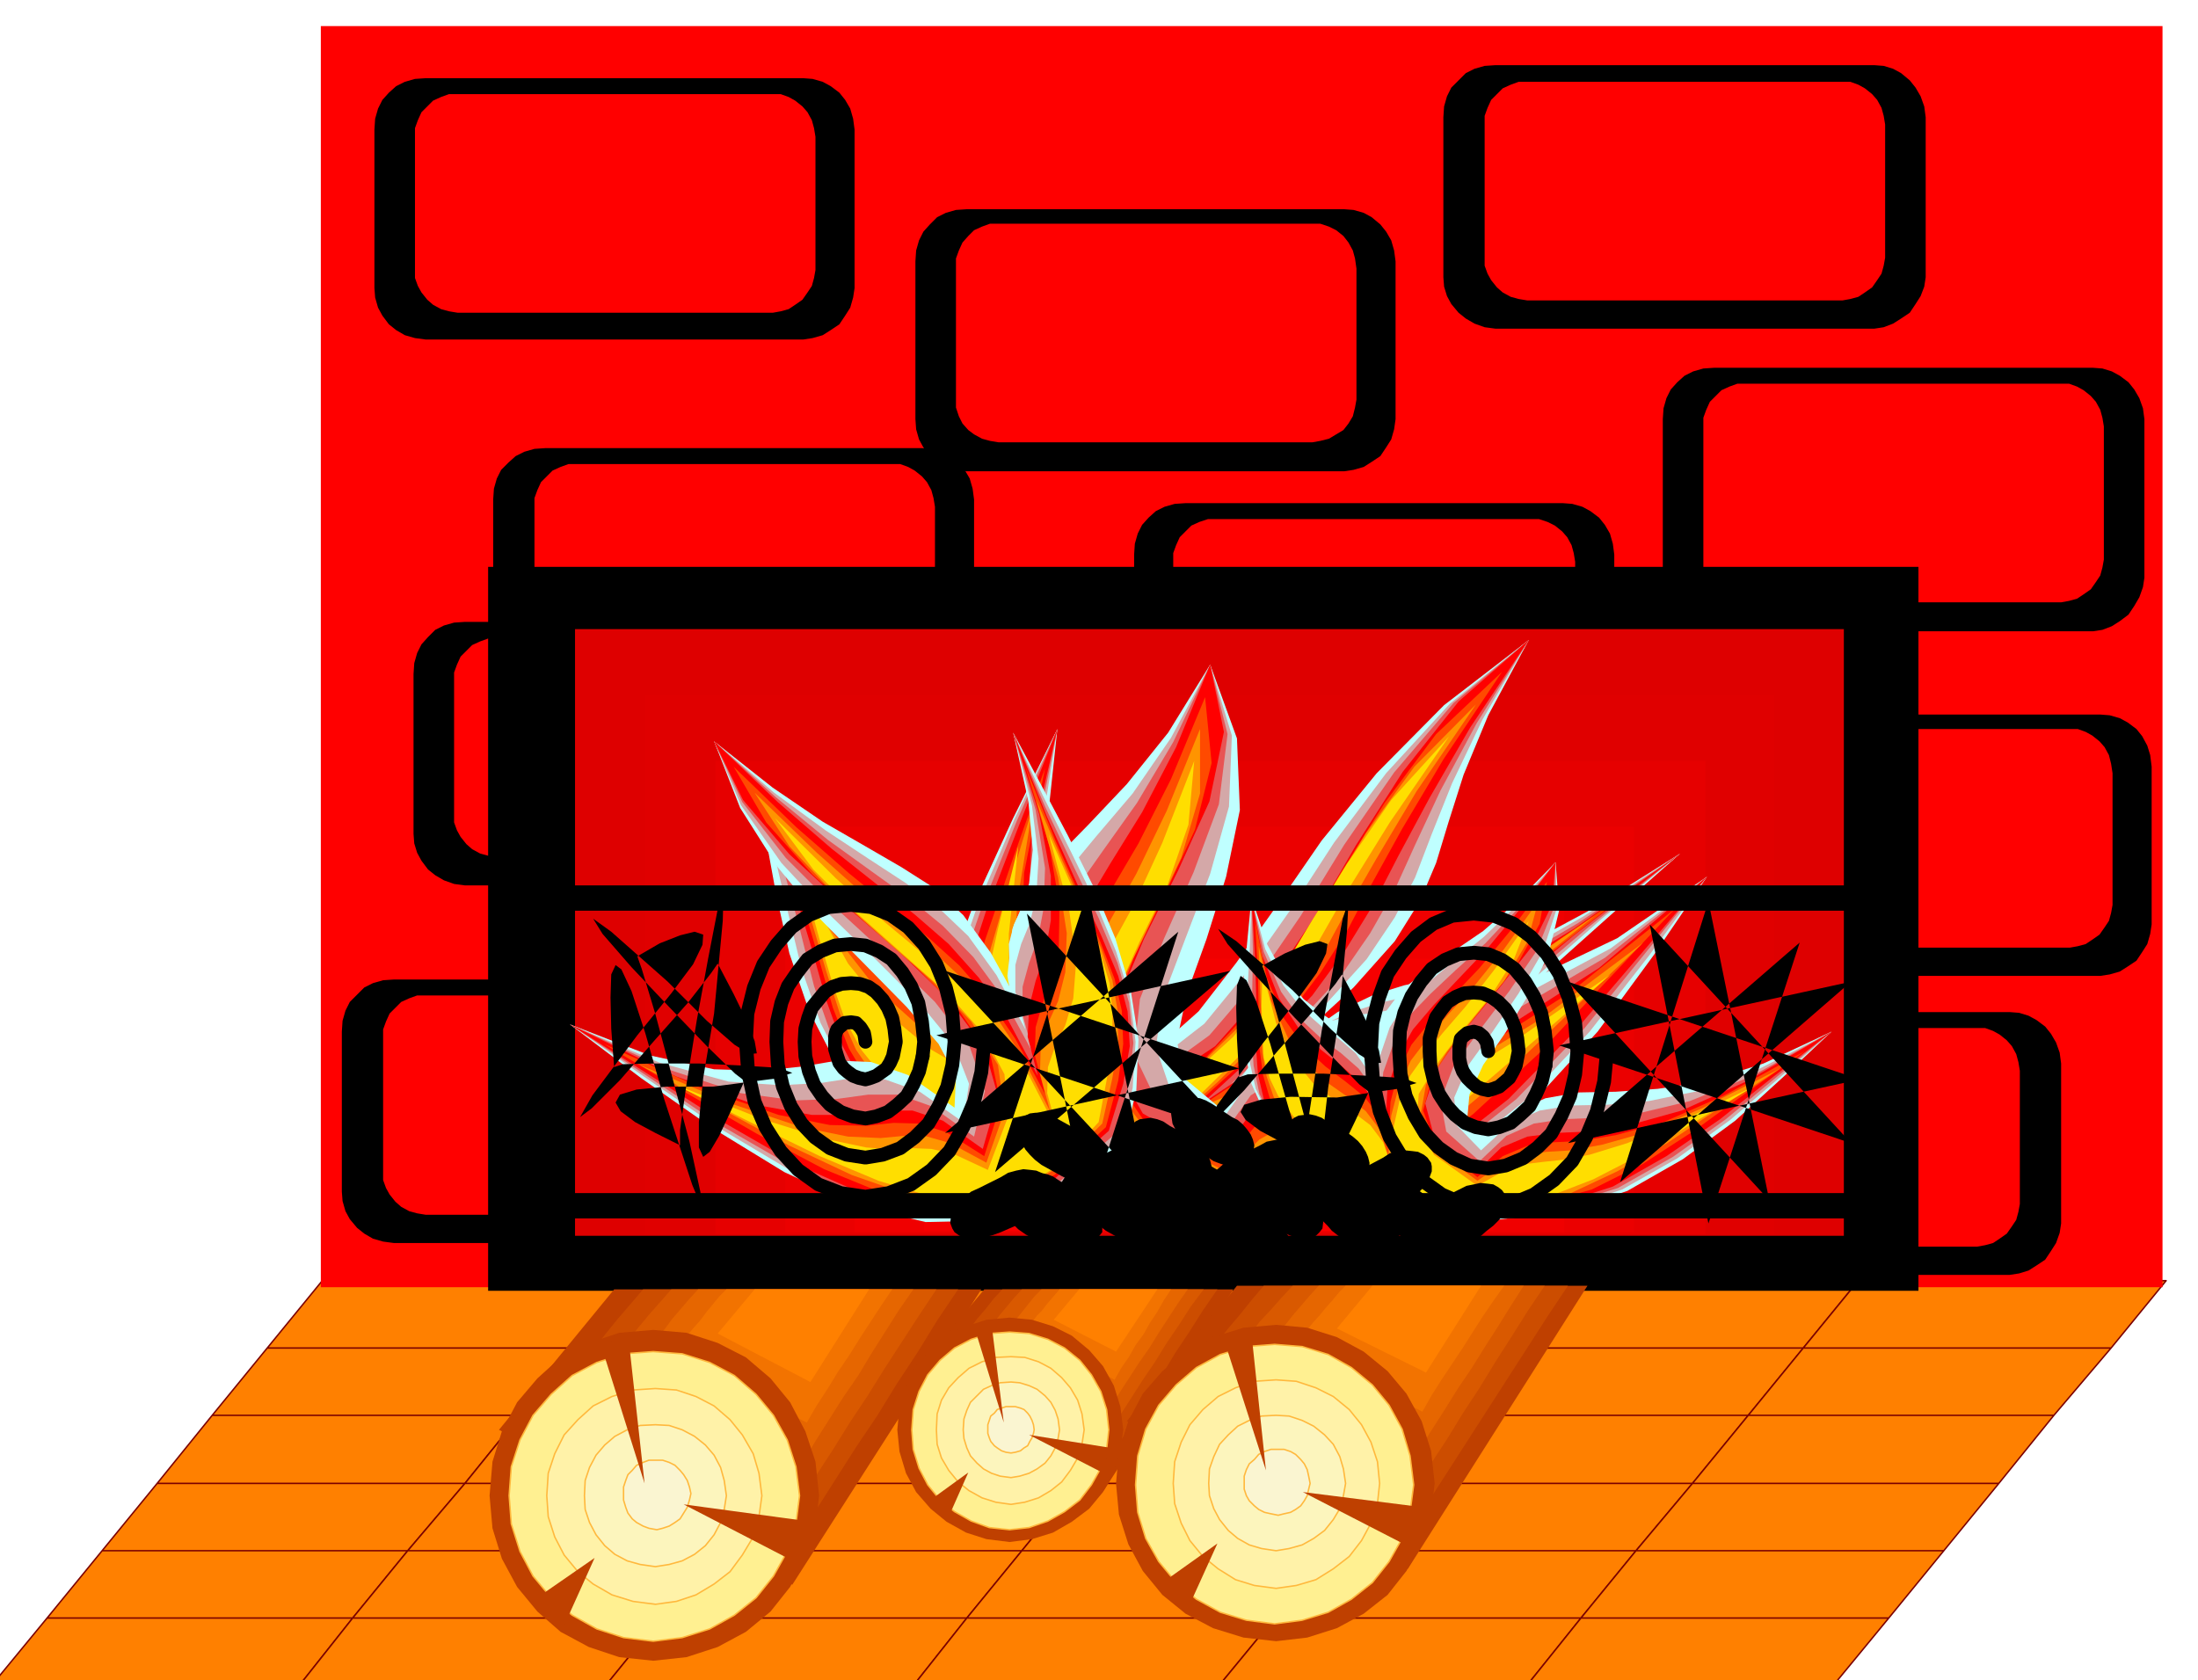 <svg xmlns="http://www.w3.org/2000/svg" fill-rule="evenodd" height="374.97" preserveAspectRatio="none" stroke-linecap="round" viewBox="0 0 3035 2321" width="490.455"><style>.brush1{fill:#ff8000}.pen1{stroke:#7a0000;stroke-width:2;stroke-linejoin:round}.brush2{fill:red}.pen2{stroke:none}.brush3{fill:#000}.brush11{fill:#bfffff}.brush12{fill:#d4a8a8}.brush13{fill:#e85454}.brush14{fill:#ff4a00}.brush15{fill:#ff9400}.brush16{fill:#ffde00}.brush17{fill:#bf4000}.brush18{fill:#cc4d00}.brush19{fill:#d95900}.brush20{fill:#e66600}.brush21{fill:#f27300}.brush22{fill:#fff091}.pen3{stroke:#ffb83d;stroke-width:2;stroke-linejoin:round}.brush23{fill:#fff2a8}.brush24{fill:#fcf5bd}.brush25{fill:#faf5d1}.pen4{stroke:none}.pen5{stroke:#000;stroke-width:19;stroke-linejoin:round}</style><path class="pen1 brush1" d="M445 1769h426l-77 93H369l76-93zm-76 93h425l-76 93H293l76-93zm-76 93h425l-76 94H217l76-94zm-76 94h425l-79 93H141l76-93zm-76 93h422l-76 93H65l76-93zm-76 93h422l-76 96H-14l79-96z"/><path class="pen1 brush1" d="M871 1769h425l-77 93H794l77-93zm-77 93h425l-78 93H718l76-93zm-76 93h423l-76 94H642l76-94zm-76 94h423l-77 93H563l79-93zm-79 93h425l-76 93H487l76-93zm-76 93h425l-78 96H411l76-96z"/><path class="pen1 brush1" d="M1296 1769h422l-76 93h-423l77-93zm-77 93h423l-76 93h-425l78-93zm-78 93h425l-79 94h-422l76-94zm-76 94h422l-76 93H988l77-93zm-77 93h423l-76 93H912l76-93zm-76 93h423l-76 96H834l78-96z"/><path class="pen1 brush1" d="M1718 1769h425l-78 93h-423l76-93zm-76 93h423l-77 93h-422l76-93zm-76 93h422l-76 94h-425l79-94zm-79 94h425l-76 93h-425l76-93zm-76 93h425l-76 93h-425l76-93zm-76 93h425l-79 96h-422l76-96z"/><path class="pen1 brush1" d="M2143 1769h423l-76 93h-425l78-93zm-78 93h425l-76 93h-426l77-93zm-77 93h426l-77 94h-425l76-94zm-76 94h425l-78 93h-423l76-93zm-76 93h423l-76 93h-423l76-93zm-76 93h423l-77 96h-425l79-96z"/><path class="pen1 brush1" d="M2566 1769h425l-76 93h-425l76-93zm-76 93h425l-79 93h-422l76-93zm-76 93h422l-76 94h-423l77-94zm-77 94h423l-76 93h-425l78-93zm-78 93h425l-76 93h-425l76-93zm-76 93h425l-79 96h-423l77-96z"/><path class="pen2 brush2" d="M443 36h2543v1742H443V36z"/><path class="pen2 brush3" d="M588 108h521l13 1 14 4 11 6 12 9 8 10 7 12 4 14 2 15v219l-2 13-4 14-7 11-8 12-12 8-11 7-14 4-13 2H588l-15-2-14-4-12-7-10-8-9-12-6-11-4-14-1-13V179l1-15 4-14 6-12 9-10 10-9 12-6 14-4 15-1z"/><path class="pen2 brush2" d="M632 130h446l11 4 9 5 10 8 7 8 6 11 3 11 2 12v184l-2 11-3 11-6 9-7 10-10 7-9 6-11 3-11 2H632l-12-2-11-3-11-6-8-7-8-10-5-9-4-11V177l4-11 5-11 8-8 8-8 11-5 11-4h12z"/><path class="pen2 brush3" d="M1335 289h521l13 1 14 4 11 6 12 10 8 10 7 12 4 14 2 15v218l-2 14-4 14-7 11-8 12-12 8-11 7-14 4-13 2h-521l-15-2-14-4-12-7-10-8-9-12-6-11-4-14-1-14V361l1-15 4-14 6-12 9-10 10-10 12-6 14-4 15-1z"/><path class="pen2 brush2" d="M1379 309h444l12 4 10 5 10 8 7 9 6 11 3 11 2 14v181l-2 11-3 12-6 10-7 9-10 6-10 6-12 3-11 2h-433l-12-2-11-3-11-6-8-6-8-9-5-10-4-12V357l4-11 5-11 8-9 8-8 11-5 11-4h12z"/><path class="pen2 brush3" d="M2065 90h523l13 1 13 4 11 6 12 10 8 10 7 12 5 14 2 15v221l-2 13-5 13-7 11-8 12-12 8-11 7-13 5-13 2h-523l-15-2-14-5-12-7-10-8-10-12-6-11-4-13-1-13V162l1-15 4-14 6-12 10-10 10-10 12-6 14-4 15-1z"/><path class="pen2 brush2" d="M2109 113h446l11 4 9 5 10 8 7 8 6 11 3 11 2 12v184l-2 11-3 11-6 9-7 10-10 7-9 6-11 3-11 2h-435l-12-2-11-3-11-6-8-7-8-10-5-9-4-11V160l4-11 5-11 8-8 8-8 11-5 11-4h12z"/><path class="pen2 brush3" d="M2367 508h523l13 1 13 4 11 6 12 9 8 10 7 12 5 14 2 15v219l-2 13-5 14-7 12-8 12-12 9-11 7-13 5-13 2h-523l-15-2-14-5-12-7-10-9-9-12-6-12-4-14-1-13V579l1-15 4-14 6-12 9-10 10-9 12-6 14-4 15-1z"/><path class="pen2 brush2" d="M2411 530h446l11 4 9 5 10 8 7 8 6 11 3 11 2 12v184l-2 11-3 11-6 9-7 10-10 7-9 6-11 3-11 2h-435l-12-2-11-3-11-6-8-7-8-10-5-9-4-11V577l4-11 5-11 8-8 8-8 11-5 11-4h12z"/><path class="pen2 brush3" d="M1637 695h521l13 1 14 4 11 6 12 9 8 10 7 12 4 14 2 15v221l-2 13-4 13-7 11-8 12-12 9-11 7-14 5-13 2h-521l-15-2-14-5-12-7-10-9-9-12-6-11-4-13-1-13V766l1-15 4-14 6-12 9-10 10-9 12-6 14-4 15-1z"/><path class="pen2 brush2" d="M1681 717h444l12 4 10 5 10 8 7 8 6 11 3 11 2 12v184l-2 11-3 11-6 9-7 10-10 7-10 6-12 3-11 2h-433l-13-2-12-3-11-6-8-7-8-10-5-9-4-11V764l4-11 5-11 8-8 8-8 11-5 12-4h13z"/><path class="pen2 brush3" d="M753 619h520l14 1 14 4 11 6 12 9 8 10 7 12 4 14 2 15v219l-2 13-4 14-7 11-8 12-12 8-11 7-14 4-14 2H753l-15-2-14-4-12-7-10-8-10-12-6-11-4-14-1-13V690l1-15 4-14 6-12 10-10 10-9 12-6 14-4 15-1z"/><path class="pen2 brush2" d="M797 641h446l11 4 9 5 10 8 7 8 6 11 3 11 2 12v182l-2 11-3 12-6 10-7 10-10 7-9 6-11 3-11 2H797l-12-2-11-3-11-6-8-7-8-10-5-10-4-12V688l4-11 5-11 8-8 8-8 11-5 11-4h12z"/><path class="pen2 brush3" d="M642 859h523l14 1 14 4 11 6 12 10 8 10 7 12 4 14 2 15v221l-2 13-4 13-7 11-8 12-12 8-11 7-14 5-14 2H642l-15-2-14-5-12-7-10-8-9-12-6-11-4-13-1-13V931l1-15 4-14 6-12 9-10 10-10 12-6 14-4 15-1z"/><path class="pen2 brush2" d="M686 882h446l11 4 9 5 10 8 7 8 6 11 3 11 2 12v184l-2 11-3 11-6 9-7 10-10 7-9 6-11 3-11 2H686l-12-2-11-3-11-6-8-7-8-10-5-9-4-11V929l4-11 5-11 8-8 8-8 11-5 11-4h12z"/><path class="pen2 brush3" d="M544 1353h521l13 1 14 4 11 6 12 10 8 10 7 12 4 14 2 15v221l-2 13-4 14-7 11-8 12-12 8-11 7-14 4-13 2H544l-15-2-14-4-12-7-10-8-10-12-6-11-4-14-1-13v-221l1-15 4-14 6-12 10-10 10-10 12-6 14-4 15-1z"/><path class="pen2 brush2" d="M588 1375h446l11 4 9 5 10 8 7 8 6 11 3 11 2 12v185l-2 11-3 11-6 9-7 10-10 7-9 6-11 3-11 2H588l-12-2-11-3-11-6-8-7-8-10-5-9-4-11v-208l4-11 5-11 8-8 8-8 11-5 11-4h12z"/><path class="pen2 brush3" d="M2379 987h521l13 1 14 4 11 6 12 9 8 10 7 13 4 13 2 16v218l-2 13-4 14-7 11-8 12-12 8-11 7-14 4-13 2h-521l-16-2-14-4-13-7-10-8-10-12-6-11-4-14-1-13v-218l1-16 4-13 6-13 10-10 10-9 13-6 14-4 16-1z"/><path class="pen2 brush2" d="M2421 1007h448l11 4 9 5 10 8 7 8 6 11 3 12 2 13v182l-2 11-3 11-6 9-7 10-10 7-9 6-11 3-11 2h-437l-12-2-11-3-11-6-8-7-8-10-5-9-4-11v-206l4-12 5-11 8-8 8-8 11-5 11-4h12z"/><path class="pen2 brush3" d="M2251 1398h524l13 1 13 4 11 6 12 9 8 10 7 12 5 14 2 15v221l-2 13-5 14-7 11-8 12-12 8-11 7-13 4-13 2h-524l-15-2-14-4-12-7-10-8-9-12-6-11-4-14-1-13v-221l1-15 4-14 6-12 9-10 10-9 12-6 14-4 15-1z"/><path class="pen2 brush2" d="M2296 1420h445l11 4 9 5 10 8 7 8 6 11 3 11 2 12v184l-2 11-3 11-6 9-7 10-10 7-9 6-11 3-11 2h-434l-12-2-11-3-11-6-8-7-8-10-5-9-4-11v-207l4-11 5-11 8-8 8-8 11-5 11-4h12z"/><path class="pen2 brush3" d="M674 783h1975v1000H674V783z"/><path class="pen2" style="fill:#de0000" d="M794 869h1752v838H794V869z"/><path class="pen2" style="fill:#e00000" d="M890 960h1560v745H890V960z"/><path class="pen2" style="fill:#e60000" d="M988 1051h1367v654H988v-654z"/><path class="pen2" style="fill:#eb0000" d="M1084 1142h1172v560H1084v-560z"/><path class="pen2" style="fill:#f00000" d="M1180 1233h980v469h-980v-469z"/><path class="pen2" style="fill:#f50000" d="M1276 1324h786v376h-786v-376z"/><path class="pen2" style="fill:#fa0000" d="M1372 1415h594v285h-594v-285z"/><path class="pen2 brush2" d="M1468 1506h400v194h-400v-194z"/><path class="pen2 brush11" d="m1581 1678 109-37 103-47 95-56 91-63 85-70 85-74 85-76 86-76-128 80-93 50-68 28-50 15-42 9-42 13-50 24-65 46 87-80 57-64 35-56 22-52 17-56 21-66 34-82 56-104-117 90-93 94-76 93-62 90-56 79-52 67-55 49-61 28 33-77 4-50-19-36-31-30-36-36-29-50-13-76 12-112-61 123-55 120-41 113-18 103 10 86 48 68 92 42 146 16z"/><path class="pen2 brush12" d="m1585 1668 106-33 94-41 86-49 82-56 81-66 86-73 93-82 107-89-134 87-100 57-75 33-57 18-48 11-46 15-53 25-67 46 88-81 59-65 39-58 28-55 23-60 28-70 42-88 64-110-109 88-88 96-72 96-61 94-59 84-59 72-67 52-79 30 32-74 3-47-19-33-30-29-33-38-23-56-7-86 20-126-59 124-52 122-39 112-17 101 10 84 47 64 91 40 144 14z"/><path class="pen2 brush13" d="m1590 1660 103-32 86-35 76-42 74-50 76-61 86-72 102-87 127-102-141 96-107 63-81 38-63 22-54 14-50 15-57 26-68 45 89-81 62-67 42-61 33-58 29-64 35-75 50-93 72-115-104 87-82 96-69 100-60 98-61 89-65 76-77 56-96 32 31-71 2-44-19-30-28-28-30-39-20-61-1-96 28-142-56 127-49 121-38 111-16 100 10 81 47 63 90 38 142 12z"/><path class="pen2 brush2" d="m1595 1651 100-30 79-29 66-35 65-43 69-57 87-72 111-92 148-114-147 104-113 69-89 42-69 25-60 16-55 17-59 27-69 46 89-82 64-68 46-63 38-62 35-68 43-80 56-97 81-121-97 85-77 97-65 102-59 102-63 94-72 81-90 60-113 35 30-67 1-40-18-28-26-27-27-42-15-66 4-106 36-157-51 128-47 122-36 111-16 97 10 79 46 61 89 36 140 10z"/><path class="pen2 brush14" d="m1598 1643 98-31 78-29 64-32 61-38 63-50 76-62 96-79 127-99-143 99-110 66-84 38-65 23-56 13-52 16-57 26-69 46 89-81 64-66 45-59 37-58 34-65 42-76 57-96 81-121-91 86-71 95-61 97-56 95-60 86-70 74-89 54-113 32 22-60-1-36-16-25-22-24-22-37-13-61 3-98 29-145-44 124-39 114-28 101-9 88 14 69 47 51 84 29 130 6z"/><path class="pen2 brush15" d="m1603 1638 96-32 76-29 62-31 56-33 56-43 66-53 81-67 106-85-140 95-104 61-80 36-61 20-52 12-49 15-55 24-68 46 89-80 63-63 44-56 36-54 33-61 42-73 56-94 82-120-85 86-67 92-56 92-53 88-58 79-68 67-88 50-113 30 16-55-2-31-14-22-18-21-18-34-11-55 1-90 22-134-36 119-31 107-20 92-3 78 18 59 47 42 81 23 121 3z"/><path class="pen2 brush16" d="m1605 1631 94-34 74-28 60-28 53-29 50-35 56-44 66-55 85-69-136 90-101 58-75 32-57 18-48 9-46 12-53 24-66 45 89-78 62-61 43-53 35-50 32-57 40-70 57-92 82-119-80 88-61 88-53 86-49 82-55 71-66 60-86 46-113 29 8-50-4-28-11-19-14-18-15-30-9-50v-82l13-121-28 114-22 99-11 83 4 67 22 50 47 33 76 16h111z"/><path class="pen2 brush11" d="m1382 1668-99-61-74-66-54-71-38-74-27-79-18-80-15-82-15-82 64 98 58 65 51 41 48 27 42 19 38 23 33 33 30 55-15-86 7-65 22-52 37-45 46-47 53-56 57-71 58-94 37 102 4 99-19 92-27 86-27 75-14 66 11 52 48 40 48-67 58-38 66-20 79-12 87-16 100-28 111-53 124-85-74 109-77 105-88 96-101 82-120 60-143 35-171 3-201-33z"/><path class="pen2 brush12" d="m1386 1658-98-58-70-58-51-63-34-66-26-74-19-79-21-89-25-98 62 105 59 73 55 47 52 31 46 23 42 24 37 35 31 55-15-87 4-67 21-55 34-49 43-52 51-60 53-77 54-101 30 98-4 98-26 93-34 89-30 79-11 71 20 59 68 47 45-64 55-35 63-19 76-11 86-19 101-33 114-61 133-99-80 109-82 105-89 95-100 80-118 58-139 33-166 1-197-34z"/><path class="pen2 brush13" d="m1389 1651-96-55-68-53-46-54-31-59-24-68-20-80-26-96-36-113 61 113 60 79 58 52 55 36 50 27 46 27 40 36 33 55-16-88 3-68 19-58 32-52 40-57 47-66 50-84 51-107 24 96-12 97-35 94-41 92-33 83-8 76 31 65 87 53 43-61 51-32 60-17 72-12 85-21 101-38 120-70 141-112-88 109-85 105-90 93-99 79-115 56-136 32h-162l-193-34z"/><path class="pen2 brush2" d="m1394 1643-95-53-65-46-43-47-27-51-23-64-22-78-31-102-46-129 58 121 62 86 61 58 60 41 55 30 50 30 43 38 34 56-17-89 2-71 17-61 29-57 37-62 44-71 47-90 47-114 19 93-20 96-43 95-47 94-37 88-6 82 41 72 106 61 41-59 48-30 57-15 69-12 83-23 103-44 123-79 149-126-94 110-89 104-91 93-98 77-113 55-132 30-157-1-189-36z"/><path class="pen2 brush14" d="m1396 1638-90-53-63-46-43-44-28-47-22-56-20-70-26-88-37-112 59 117 60 82 59 55 57 37 52 27 48 28 41 37 34 55-17-88v-69l13-58 25-53 34-59 40-68 45-89 47-113 9 91-23 92-42 90-43 88-30 82v77l46 67 108 59 43-52 45-27 50-14 60-10 73-21 93-41 116-74 144-115-99 105-90 96-90 83-94 68-106 46-121 24-145-4-172-35z"/><path class="pen2 brush15" d="m1401 1631-86-54-61-44-43-41-29-42-22-49-19-59-22-75-30-93 59 112 60 77 57 51 56 33 50 24 46 26 40 35 33 55-19-87-2-66 10-55 23-50 30-56 37-66 42-87 46-113v89l-26 89-40 84-39 82-24 76 6 71 50 64 110 57 45-45 41-23 43-12 52-10 63-20 84-37 108-66 139-104-103 98-92 88-88 74-90 58-98 37-111 17-131-8-155-35z"/><path class="pen2 brush16" d="m1404 1626-81-54-60-44-43-40-30-37-23-42-17-49-18-61-21-76 60 108 59 73 56 46 53 31 48 21 44 24 38 33 33 55-20-86-4-64 8-52 19-47 26-52 35-64 39-85 44-113-8 88-29 84-39 79-34 76-18 69 12 66 54 61 112 57 47-39 38-20 37-11 42-9 54-18 74-34 99-61 134-93-106 92-93 80-88 65-85 49-91 29-101 10-118-11-138-34z"/><path class="pen2 brush11" d="m1836 1638-52-46-34-46-22-49-10-49-3-52 3-51 5-53 5-52 22 65 25 45 25 30 25 20 22 15 20 18 15 23 11 37 5-55 15-40 23-31 32-25 36-26 44-30 47-41 53-54 5 66-15 62-28 56-31 51-31 45-19 41-3 33 24 29 41-38 43-19 45-8 52-1 58-4 67-10 79-25 94-44-66 62-67 61-72 53-77 44-87 29-95 11-108-11-121-36z"/><path class="pen2 brush12" d="m1841 1633-52-43-34-42-21-44-10-44-3-48 2-52 3-57 2-63 19 71 25 50 26 33 27 24 25 18 22 19 17 24 11 37 5-56 14-41 22-34 30-27 36-30 42-34 47-45 52-58 2 63-20 61-33 57-36 53-34 47-19 44 3 38 34 35 40-37 41-18 43-7 50-1 57-5 69-14 83-30 101-52-70 62-70 60-73 53-76 43-85 28-92 10-105-12-117-36z"/><path class="pen2 brush13" d="m1843 1629-51-42-33-38-20-38-8-39-3-45 1-51 1-62-2-74 17 75 24 55 27 38 29 27 27 20 24 21 18 25 11 37 5-57 15-42 21-36 29-30 35-33 41-37 46-49 51-63-2 62-24 60-38 56-41 54-36 50-18 47 8 43 46 41 37-35 38-17 40-6 48-2 56-6 71-17 87-35 109-61-75 62-71 59-73 52-76 43-83 26-90 10-103-12-115-36z"/><path class="pen2 brush2" d="m1848 1626-51-41-33-34-19-33-8-34-3-42 1-51-2-67-5-84 15 80 23 59 27 41 31 30 29 23 26 23 20 27 13 37 4-57 14-44 21-37 28-33 34-36 40-42 44-53 51-67-5 59-29 59-44 56-46 56-39 52-17 51 13 49 57 46 35-34 36-15 38-5 46-2 57-9 72-20 91-41 116-68-80 62-74 59-74 51-74 42-81 26-87 9-99-12-112-36z"/><path class="pen2 brush14" d="m1851 1621-47-41-32-33-19-31-9-31-5-38-1-45-1-57-4-73 16 78 24 57 27 38 30 28 28 21 26 21 20 26 13 38 3-57 11-43 18-36 25-31 31-35 38-40 43-52 50-67-10 58-31 56-42 53-42 52-33 49-13 48 17 46 58 46 35-29 33-14 34-5 40-2 49-8 66-18 84-37 111-61-80 57-73 53-71 46-70 35-75 21-80 5-90-14-102-34z"/><path class="pen2 brush15" d="m1853 1619-44-41-30-32-20-30-10-29-6-33-1-38-2-48-2-61 17 75 24 53 27 36 29 26 27 19 24 19 19 25 12 37 4-56 11-42 16-34 23-30 28-33 35-38 42-52 48-67-15 56-32 54-41 50-38 48-29 45-8 45 20 44 59 44 36-25 30-11 30-4 34-2 43-8 60-17 79-34 106-54-83 54-73 49-69 39-66 31-69 16-73 2-81-15-91-33z"/><path class="pen2 brush16" d="m1858 1614-42-40-30-32-21-28-12-25-8-28-2-31-1-40 1-49 19 72 24 50 27 33 29 23 26 17 24 18 18 24 12 36 2-56 9-40 14-32 20-28 25-31 32-37 39-50 48-68-21 54-33 52-39 47-34 45-25 41-3 42 24 42 60 43 37-21 28-9 25-3 28-3 37-7 52-16 73-30 101-48-83 50-72 44-66 34-62 24-62 11-65-1-72-17-81-32z"/><path class="pen2 brush11" d="m1551 1579 18-72 3-71-11-70-21-70-30-71-35-70-38-72-38-71 21 95 6 67-5 46-9 32-12 25-7 27 1 35 15 51-41-74-38-52-41-38-44-28-50-29-59-34-69-47-81-64 36 92 52 82 60 73 63 64 55 56 44 51 24 45-2 43-64-45-51-18-47-2-47 8-56 6-67-2-88-19-111-43 98 74 100 70 98 60 99 46 96 23 94-2 91-35 88-72z"/><path class="pen2 brush12" d="m1546 1572 18-69 4-64-8-63-19-62-28-67-34-70-39-78-41-87 26 101 9 73-3 51-9 38-12 29-8 29v37l14 52-40-75-39-54-42-40-44-33-52-34-59-39-71-52-83-71 37 88 56 80 66 71 67 65 59 59 46 56 21 54-8 53-60-42-48-17-44-2-45 7-56 3-71-5-95-26-124-53 102 72 102 70 99 59 97 44 94 22 91-3 88-35 86-72z"/><path class="pen2 brush13" d="m1539 1567 19-67 7-59-6-56-16-55-26-62-34-70-40-84-44-102 31 107 13 80-2 56-8 42-12 33-9 33v38l14 53-41-76-41-56-42-43-45-37-53-38-61-44-72-59-85-77 39 84 60 77 70 70 73 67 63 62 48 62 21 61-15 63-59-42-45-16h-42l-44 6-57 2-75-10-101-33-135-62 106 71 103 69 99 57 96 44 91 21 89-3 85-36 83-71z"/><path class="pen2 brush2" d="m1531 1562 20-65 9-52-3-48-13-49-24-57-33-71-41-91-47-117 36 113 16 85v61l-8 47-13 37-9 36-2 41 14 54-41-77-40-58-42-47-46-40-54-43-62-49-74-64-88-84 40 81 64 75 75 69 78 67 67 65 49 66 19 67-21 73-55-39-42-14h-39l-43 6h-57l-78-14-109-39-147-72 110 70 105 67 99 57 95 42 89 20 85-3 82-36 79-70z"/><path class="pen2 brush14" d="m1527 1557 17-64 7-51-2-46-10-44-20-52-27-61-35-79-41-101 33 110 14 81-1 58-9 43-13 34-10 34-1 39 14 53-41-76-38-56-39-45-43-39-51-41-59-48-72-63-87-84 45 77 64 72 71 65 72 63 60 61 43 62 14 66-23 72-52-33-38-12-35-1-37 4-51-1-71-14-102-35-139-63 109 65 102 59 93 49 88 36 81 15 76-7 73-36 71-66z"/><path class="pen2 brush15" d="m1522 1552 14-63 8-50-1-44-7-41-16-45-23-53-30-67-36-84 30 107 12 77-2 54-10 40-14 31-10 31-1 38 14 52-39-76-35-54-36-43-39-36-47-39-56-47-70-62-86-83 48 74 63 67 68 61 66 58 54 56 37 60 9 64-25 71-50-27-35-10h-29l-32 3-45-2-64-13-93-31-131-55 108 58 98 53 87 41 80 28 72 10 68-11 63-36 63-62z"/><path class="pen2 brush16" d="m1517 1550 12-63 7-50v-42l-4-37-12-40-17-44-25-54-30-68 28 103 10 73-4 51-11 37-14 29-10 29-1 36 14 52-39-76-33-54-33-41-36-35-44-38-53-44-68-61-84-83 53 71 62 62 64 57 61 54 47 53 30 57 4 61-27 71-47-22-31-7-25-1-26 2-39-3-57-12-86-27-121-48 106 53 94 46 81 34 73 22 63 4 59-13 54-35 55-59z"/><path class="pen2 brush17" d="m1094 2189 261-408H848l-159 194 405 214z"/><path class="pen2 brush18" d="m1099 2132 27-45 28-44 28-44 29-43 27-44 29-44 27-44 29-43H888l-18 21-18 21-17 21-16 21-18 20-17 21-17 21-17 21 43 22 43 23 43 23 44 24 43 22 44 23 44 23 45 24z"/><path class="pen2 brush19" d="m1104 2076 23-38 24-37 23-37 24-36 23-37 24-37 24-37 24-36H927l-15 17-15 17-15 18-14 18-15 17-15 18-15 18-14 19 36 19 37 19 37 19 37 19 36 18 38 20 36 19 38 20z"/><path class="pen2 brush20" d="m1109 2019 18-30 19-30 19-30 20-29 18-30 19-30 19-30 20-29H964l-12 13-12 14-12 14-11 15-12 14-11 15-12 15-11 15 29 15 29 15 30 15 30 16 30 15 30 15 30 16 30 16z"/><path class="pen2 brush21" d="m1114 1965 14-24 15-23 14-23 15-22 15-24 15-23 15-23 15-22h-229l-10 10-9 11-9 11-9 12-9 10-9 11-8 11-8 12 21 12 23 12 22 12 23 12 23 12 23 12 23 12 24 12z"/><path class="pen2 brush1" d="m1119 1909 81-128h-158l-51 61 128 67z"/><path class="pen2 brush17" d="m902 1837 46 4 43 14 39 20 34 29 27 33 21 40 14 42 5 47-5 45-14 42-21 39-27 34-34 28-39 21-43 14-46 5-47-5-42-14-39-21-32-28-28-34-21-39-13-42-4-45 4-47 13-42 21-40 28-33 32-29 39-20 42-14 47-4z"/><path class="pen3 brush22" d="m902 1867 40 3 38 12 34 18 30 26 24 29 19 34 12 37 5 40-5 39-12 38-19 34-24 30-30 24-34 19-38 12-40 5-41-5-37-12-34-19-29-24-25-30-18-34-12-38-3-39 3-40 12-37 18-34 25-29 29-26 34-18 37-12 41-3z"/><path class="pen3 brush23" d="m905 1918 29 2 27 9 25 13 22 19 17 21 15 26 8 27 4 31-4 29-8 28-15 25-17 23-22 17-25 15-27 9-29 4-31-4-29-9-26-15-21-17-19-23-13-25-9-28-2-29 2-31 9-27 13-26 19-21 21-19 26-13 29-9 31-2z"/><path class="pen3 brush24" d="m905 1968 19 1 18 6 17 9 15 12 12 14 9 17 5 18 3 21-3 19-5 18-9 17-12 15-15 12-17 9-18 5-19 3-21-3-18-5-17-9-14-12-12-15-9-17-6-18-1-19 1-21 6-18 9-17 12-14 14-12 17-9 18-6 21-1z"/><path class="pen3 brush25" d="M907 2017h8l9 3 8 4 7 7 5 6 5 8 3 9 2 9-2 9-3 10-5 8-5 8-7 5-8 5-9 3-8 2-11-2-8-3-9-5-6-5-6-8-3-8-3-10v-18l3-9 3-8 6-6 6-7 9-4 8-3h11z"/><path class="pen4 brush17" d="m829 1855 61 194-22-199-39 5zm-86 351 78-54-41 91-37-37zm363-106-162-22 143 74v-3l3-6 3-8 4-9 3-10 3-8 2-6 1-2zm418-41 179-278h-344l-110 133 275 145z"/><path class="pen4 brush18" d="m1529 2022 18-31 18-30 19-31 20-30 18-30 20-30 19-30 20-29h-297l-12 13-11 14-12 14-11 15-12 14-12 15-12 15-11 15 29 15 29 16 29 16 30 16 30 15 30 16 30 16 31 16z"/><path class="pen4 brush19" d="m1531 1982 15-26 16-25 16-25 17-25 16-26 17-25 16-25 18-24h-251l-11 12-10 12-10 12-9 12-10 12-10 12-10 12-9 12 24 13 25 13 25 13 25 14 25 13 25 13 25 13 25 13z"/><path class="pen4 brush20" d="m1534 1943 13-21 13-20 13-20 14-20 13-21 13-20 13-20 14-20h-202l-9 9-8 10-8 10-8 10-9 9-8 10-8 10-8 11 20 9 20 11 20 10 21 11 20 10 20 11 20 10 21 11z"/><path class="pen4 brush21" d="m1539 1906 9-16 11-16 9-16 11-15 9-16 10-15 9-16 10-15h-154l-6 7-6 7-6 7-6 8-7 7-6 8-6 7-6 8 15 8 15 8 16 8 16 9 15 8 16 8 16 8 16 9z"/><path class="pen4 brush1" d="m1541 1867 57-86h-108l-35 42 86 44z"/><path class="pen4 brush17" d="m1394 1820 31 3 29 9 26 13 24 20 19 22 15 27 9 29 4 32-4 30-9 30-15 26-19 23-24 18-26 15-29 9-31 4-32-4-28-9-27-15-22-18-20-23-14-26-9-30-3-30 3-32 9-29 14-27 20-22 22-20 27-13 28-9 32-3z"/><path class="pen3 brush22" d="m1394 1840 27 2 26 8 23 12 21 17 16 20 13 23 8 25 3 28-3 27-8 26-13 23-16 21-21 16-23 13-26 9-27 3-28-3-25-9-23-13-20-16-17-21-12-23-8-26-2-27 2-28 8-25 12-23 17-20 20-17 23-12 25-8 28-2z"/><path class="pen3 brush23" d="m1396 1874 19 1 19 6 17 9 15 13 12 14 10 17 6 19 3 22-3 20-6 19-10 17-12 16-15 12-17 10-19 6-19 3-21-3-19-6-18-10-15-12-13-16-10-17-6-19-1-20 1-22 6-19 10-17 13-14 15-13 18-9 19-6 21-1z"/><path class="pen3 brush24" d="m1396 1909 12 1 13 4 11 5 11 9 8 9 6 11 4 12 2 15-2 12-4 13-6 11-8 10-11 8-11 6-13 4-12 2-15-2-12-4-11-6-9-8-9-10-5-11-4-13-1-12 1-15 4-12 5-11 9-9 9-9 11-5 12-4 15-1z"/><path class="pen3 brush25" d="M1396 1943h6l7 2 5 2 5 5 3 4 3 6 2 6 1 7-1 5-2 6-3 5-3 6-5 3-5 4-7 2-6 1-7-1-6-2-6-4-4-3-5-6-2-5-2-6v-12l2-6 2-6 5-4 4-5 6-2 6-2h7z"/><path class="pen4 brush17" d="m1345 1832 41 133-17-137-24 4zm-59 239 51-37-27 61-24-24zm248-71-113-18 101 52v-2l1-4 2-6 3-5 2-7 2-5 1-4 1-1zm410 167 248-391h-484l-152 187 388 204z"/><path class="pen4 brush18" d="m1949 2113 26-43 27-42 27-42 27-42 27-42 27-42 27-42 28-42h-420l-17 20-16 20-17 20-16 21-17 20-16 20-17 20-16 21 42 21 42 21 42 22 42 22 41 22 42 22 42 22 43 23z"/><path class="pen4 brush19" d="m1954 2059 21-36 23-35 22-36 23-35 22-36 23-36 22-35 23-34h-348l-15 16-15 17-15 16-14 18-14 17-14 17-14 17-13 17 34 18 36 18 34 18 36 19 35 18 36 19 36 19 36 19z"/><path class="pen4 brush20" d="m1959 2004 18-29 18-28 18-29 19-28 18-29 18-28 18-29 18-28h-283l-12 13-12 14-12 14-11 14-12 13-10 15-12 13-10 15 28 14 29 15 28 14 29 15 28 14 29 15 29 15 29 15z"/><path class="pen4 brush21" d="m1964 1950 13-23 14-22 14-21 14-21 14-22 14-22 15-22 15-21h-219l-9 9-9 11-9 10-9 11-9 10-9 11-9 11-8 11 21 11 23 11 21 11 23 12 22 11 22 11 22 11 23 12z"/><path class="pen4 brush1" d="m1969 1896 76-120h-150l-49 59 123 61z"/><path class="pen4 brush17" d="m1762 1830 43 4 41 13 37 20 33 27 26 31 21 38 13 41 5 45-5 43-13 41-21 37-26 33-33 26-37 20-41 13-43 5-45-5-42-13-38-20-32-26-27-33-20-37-13-41-4-43 4-45 13-41 20-38 27-31 32-27 38-20 42-13 45-4z"/><path class="pen3 brush22" d="m1760 1857 38 3 36 11 32 18 29 24 23 28 18 33 11 37 5 40-5 38-11 36-18 32-23 29-29 23-32 18-36 11-38 5-39-5-36-11-33-18-28-23-24-29-18-32-11-36-3-38 3-40 11-37 18-33 24-28 28-24 33-18 36-11 39-3z"/><path class="pen3 brush23" d="m1762 1906 28 2 27 9 24 12 22 18 17 21 13 24 9 27 3 30-3 28-9 27-13 24-17 22-22 17-24 15-27 8-28 4-30-4-26-8-24-15-21-17-18-22-12-24-9-27-2-28 2-30 9-27 12-24 18-21 21-18 24-12 26-9 30-2z"/><path class="pen3 brush24" d="m1762 1955 18 1 18 6 16 8 15 12 12 13 9 17 5 17 3 20-3 17-5 18-9 15-12 15-15 11-16 9-18 5-18 3-20-3-17-5-16-9-13-11-12-15-8-15-6-18-1-17 1-20 6-17 8-17 12-13 13-12 16-8 17-6 20-1z"/><path class="pen3 brush25" d="M1765 2002h8l9 3 7 4 7 7 5 6 4 8 2 9 2 10-2 8-2 9-4 7-5 7-7 5-7 4-9 2-8 2-10-2-9-2-8-4-6-5-7-7-4-7-3-9v-18l3-9 4-8 7-6 6-7 8-4 9-3h10z"/><path class="pen4 brush17" d="m1689 1847 59 184-20-189-39 5zm-81 337 73-52-39 86-34-34zm349-103-158-20 138 71v-3l3-6 3-8 4-9 3-10 3-8 2-5 2-2z"/><path class="pen4 brush3" d="m1448 1631 2 6v7l-3 8-3 8-6 7-7 7-9 7-8 7-32 14-11 4-11 3-10 1-9 1-9-2-7-2-7-5-3-5-3-8 1-7 2-7 5-7 5-8 7-7 9-7 11-5 30-15 10-6 11-3 10-2 10 1 8 1 7 3 5 4 5 7zm147-32 2 6v7l-3 7-3 8-6 7-7 7-9 6-8 6-32 17-12 3-11 3-10 1h-9l-9-2-7-3-6-4-2-5-3-8v-7l1-8 5-7 5-8 7-7 8-7 11-5 32-14 10-5 11-2 10-2 10 1 8 1 7 3 5 4 5 7zm135 52 2 6v7l-3 7-3 8-6 7-7 7-9 7-8 7-32 15-12 4-11 3-10 1h-9l-9-3-7-2-6-5-2-5-3-7v-7l1-8 5-7 5-8 7-7 8-6 11-5 35-17 9-5 10-2 10-2 10 1 7 1 7 4 5 4 5 7z"/><path class="pen4 brush3" d="m1804 1589 2 6v7l-3 8-3 8-6 7-7 7-9 7-8 7-32 14-12 3-11 3-10 1h-9l-9-2-7-3-6-4-3-5-3-8v-7l2-7 5-7 5-8 7-6 8-7 11-4 34-17 9-5 10-2 10-2 10 1 8 1 7 3 5 4 5 7zm172 17 1 5v7l-3 8-3 8-6 7-7 7-9 6-10 6-32 18-11 3-11 3h-10l-9 1-9-2-7-3-6-5-3-5-3-8 1-7 2-7 4-7 5-8 8-6 9-7 11-4 32-17 9-6 11-2 10-2 10 1 8 1 8 4 5 4 5 7zm103 45 2 6v7l-3 7-3 8-6 7-7 7-9 7-8 7-32 15-12 4-11 3-10 1h-9l-9-3-7-2-6-5-2-5-3-7v-7l1-8 5-7 5-8 7-7 8-6 11-5 34-17 10-5 10-2 9-2 10 1 8 1 7 4 5 4 5 7z"/><path class="pen4 brush3" d="m1819 1651-3 6 1 7 1 7 4 8 4 7 7 7 6 7 9 7 27 15 9 4 9 3 8 1h9l6-3 7-2 5-5 4-5v-14l-3-8-2-7-6-8-6-7-7-6-8-5-25-17-10-5-9-2-9-2-7 1-8 1-6 4-5 4-2 7z"/><path class="pen4 brush3" d="m1716 1631-3 6v7l1 8 4 8 4 7 6 7 8 7 9 7 27 14 8 4 8 3 8 1 8 1 6-2 7-2 5-5 4-5 1-8v-7l-2-7-3-7-5-8-6-7-7-7-7-5-27-15-10-6-9-3-9-2-6 1-8 1-5 3-5 4-2 7zm-155-71-3 6 1 7 1 8 4 8 4 7 7 7 6 6 9 7 27 15 8 4 9 3 8 1 9 1 6-2 7-3 4-4 3-5 1-8 1-7-2-8-3-7-5-8-6-7-7-6-8-5-27-15-9-6-8-3-9-2-7 1-8 1-6 3-5 4-2 7z"/><path class="pen4 brush3" d="m1529 1616-2 5 1 7 1 8 4 8 4 7 7 7 7 6 10 6 24 15 9 4 9 3 8 1 9 1 6-2 7-3 5-4 4-5v-15l-3-8-2-7-6-8-6-7-7-6-8-5-25-15-10-6-9-3-9-2-7 1-8 1-6 4-5 5-2 7zm-120 20-3 6v7l2 8 4 8 4 7 6 7 7 6 9 7 27 15 8 4 9 3 8 1 9 1 7-2 7-3 5-4 4-5v-15l-3-8-3-7-5-9-6-6-7-7-8-4-27-15-9-6-8-3-9-2-7 1-8 1-6 3-5 4-2 7zm0-84-3 6v8l2 7 4 8 4 7 6 7 7 7 9 7 27 15 8 4 9 3 8 1 9 1 7-2 7-3 5-4 4-5v-15l-3-8-3-7-5-8-6-7-7-7-8-5-27-15-9-5-8-3-9-2h-7l-8 1-6 3-5 4-2 7zm211-19-3 5 1 7 1 7 4 8 4 7 7 7 6 6 9 7 27 17 8 3 9 3h8l8 1 6-2 6-3 5-4 4-5 1-8 1-7-2-8-3-7-5-7-6-7-7-6-8-4-27-18-9-5-8-3-9-1-7 1-8 1-6 4-5 4-2 7zm51 140-1 6v7l2 8 4 8 4 7 7 8 7 6 9 6 25 17 8 3 9 3 8 1h9l7-2 7-3 5-4 4-5v-15l-2-8-3-7-5-8-6-7-7-6-7-5-27-15-10-6-9-2-9-2-7 1-8 1-6 3-5 4-3 6zm109-118-3 6v7l2 8 4 8 4 7 6 7 7 6 9 7 27 15 8 4 8 3 8 1 8 1 6-2 7-3 5-4 4-5 1-8v-7l-2-8-3-7-5-8-6-7-7-6-7-5-27-15-9-6-8-3-9-2-7 1-8 1-6 3-5 4-2 7z"/><path class="pen4 brush3" d="m1875 1633-3 6v8l2 7 4 8 4 7 6 7 7 7 10 7 24 15 9 4 9 3 8 1 9 1 6-2 7-3 5-4 4-5v-8l1-7-3-8-2-7-5-8-6-7-7-7-7-5-28-14-10-6-9-3-9-2-7 1h-7l-6 3-4 4-2 7zm-113-22-3 5 1 7 2 8 4 8 4 7 6 7 7 6 9 6 27 18 8 3 9 3h17l6-2 6-3 4-4 4-5 1-8v-7l-2-8-2-7-6-8-6-7-7-6-8-5-27-15-9-6-8-2-9-2-7 1-7 1-6 4-5 4-3 7zm-162-5-3 7 1 8 2 8 4 8 4 7 6 7 7 6 9 6 27 15 8 4 9 3 8 1 9 1 6-2 7-3 5-4 4-5v-15l-3-8-2-7-6-8-6-7-7-7-8-5-24-14-10-5-9-3-9-2h-15l-6 4-5 3-3 7zm-103 37-3 6 1 7 1 8 4 8 4 7 7 7 7 7 9 7 27 15 8 3 8 4h8l8 1 6-3 7-2 5-4 4-4v-15l-2-8-3-7-5-8-6-7-7-7-7-5-27-17-9-5-8-2-9-2-7 1-8 1-6 3-5 4-2 7zm-111 5-3 6v7l2 8 4 8 4 7 6 7 7 7 10 7 25 14 8 4 9 3 8 1h9l6-2 7-2 5-4 4-4v-8l1-8-3-8-2-7-5-9-6-6-7-7-7-4-27-17-10-5-9-2-9-2-7 1-8 1-5 3-5 4-2 7zm-402-147 85-11 25-8-19-7-47-3-63-3h-60l-45 1-12 4-4-53-1-43 1-32 6-13 8 6 14 30 19 58 26 91 39 119 15 36-4-27-15-69-24-90-23-86-19-63-6-17 31-18 28-11 20-5 12 4-1 14-13 27-30 40-47 58-62 83-17 30 16-12 39-39 47-54 47-53 32-41 9-13 22 42 18 37 11 28 3 17-10 1-21-13-38-33-54-54-78-69-25-18 13 21 40 46 52 55 52 54 39 38 13 10-19 42-16 34-13 22-9 7-6-13v-35l6-61 15-89 12-128 1-40-8 24-13 67-16 87-14 87-9 64v21l-34-17-28-15-20-15-7-12 6-11 23-7 41-4h64z"/><path class="pen4 brush3" d="m1846 1516 84-12 26-8-20-7-47-3-62-3h-60l-44 1-12 4-3-53-1-43 1-31 5-13 8 6 14 30 19 58 26 91 39 119 15 36-4-28-16-69-24-90-23-86-18-64-6-17 31-17 28-12 20-5 11 4-2 13-13 27-29 40-46 58-62 84-16 30 16-12 37-38 46-54 47-53 33-40 9-13 22 41 18 37 11 27 3 17-10 1-21-13-38-34-53-54-78-68-25-17 13 21 40 45 52 56 52 54 38 39 13 10-19 41-16 33-14 22-9 7-6-13 1-35 7-61 14-90 12-127 2-40-8 24-13 68-16 87-13 87-10 64v19l-34-17-28-15-20-15-7-11 5-10 23-7 41-4 64 1z"/><path class="pen4 brush3" d="m1502 1231-128 388 325-278-406 89 406 135-281-303 84 413 125-388-322 278 406-89-406-135 280 302-83-412zm857 14-122 388 319-277-403 88 403 135-278-302 81 413 126-388-320 277 403-88-403-135 278 302-84-413z"/><path class="pen5" fill="none" d="m1195 1439-1-7-1-5-3-5-2-3-6-6-7-1-9 1-7 6-3 3-2 5-1 5v17l3 10 3 9 6 8 6 5 7 5 8 3 9 2 7-2 8-3 7-5 7-5 5-8 4-9 2-10 2-10-2-18-3-15-6-14-7-11-10-11-10-7-12-4-12-1-13 1-12 4-11 7-9 11-9 11-5 14-4 15-1 18 1 20 5 21 7 18 11 16 11 12 15 10 16 6 18 3 15-3 16-6 13-10 13-12 9-16 8-18 5-21"/><path class="pen5" fill="none" d="m1274 1459 2-20-3-28-5-26-10-23-12-19-15-18-17-11-19-8-20-2-22 2-20 8-18 11-14 18-13 19-9 23-6 26-1 28 2 32 7 30 11 27 15 24 18 19 21 15 23 9 26 4 24-4 24-9 20-15 19-19 14-24 12-27 7-30 3-32-3-39-9-36-13-32-17-27-22-24-24-17-27-11-28-3-31 3-27 11-24 17-21 24-18 27-13 32-9 36-2 39 3 42 9 41 15 35 21 33 24 26 28 20 31 12 34 5 32-5 31-12m0 0 28-20 25-26 19-33 15-35 10-41 4-42m696 13-1-6-1-6-3-5-2-3-6-5-7-2-9 2-6 5-3 3-1 5-1 6v16l2 10 3 8 6 9 6 6 7 6 7 3 9 2 7-2 8-3 7-6 7-6 5-9 4-8 2-10 2-10-2-18-3-14-6-15-7-11-10-10-10-7-12-5-12-1-13 1-12 5-11 7-8 10-8 11-5 15-4 14v18l1 20 5 21 7 18 11 17 11 12 14 11 15 6 17 3 15-3 16-6 13-11 13-12 9-17 8-18 5-21"/><path class="pen5" fill="none" d="m2134 1472 2-20-3-28-5-25-10-23-12-20-15-18-17-12-19-8-20-2-21 2-19 8-18 12-15 18-13 20-10 23-6 25-1 28 2 32 7 30 12 27 15 25 18 19 21 15 22 10 26 4 24-4 24-10 20-15 19-19 14-25 12-27 7-30 3-32-3-39-9-35-13-33-17-27-22-24-24-18-27-11-28-3-30 3-26 11-24 18-21 24-18 27-12 33-9 35-2 39 3 42 9 41 14 36 20 33 24 26 28 20 30 13 34 5 32-5 31-13m0 0 28-20 25-26 19-33 15-36 10-41 4-42"/><path class="brush3" d="M777 1223h1809v35H777v-35zm10 425h1808v35H787v-35z" style="stroke:none"/></svg>
